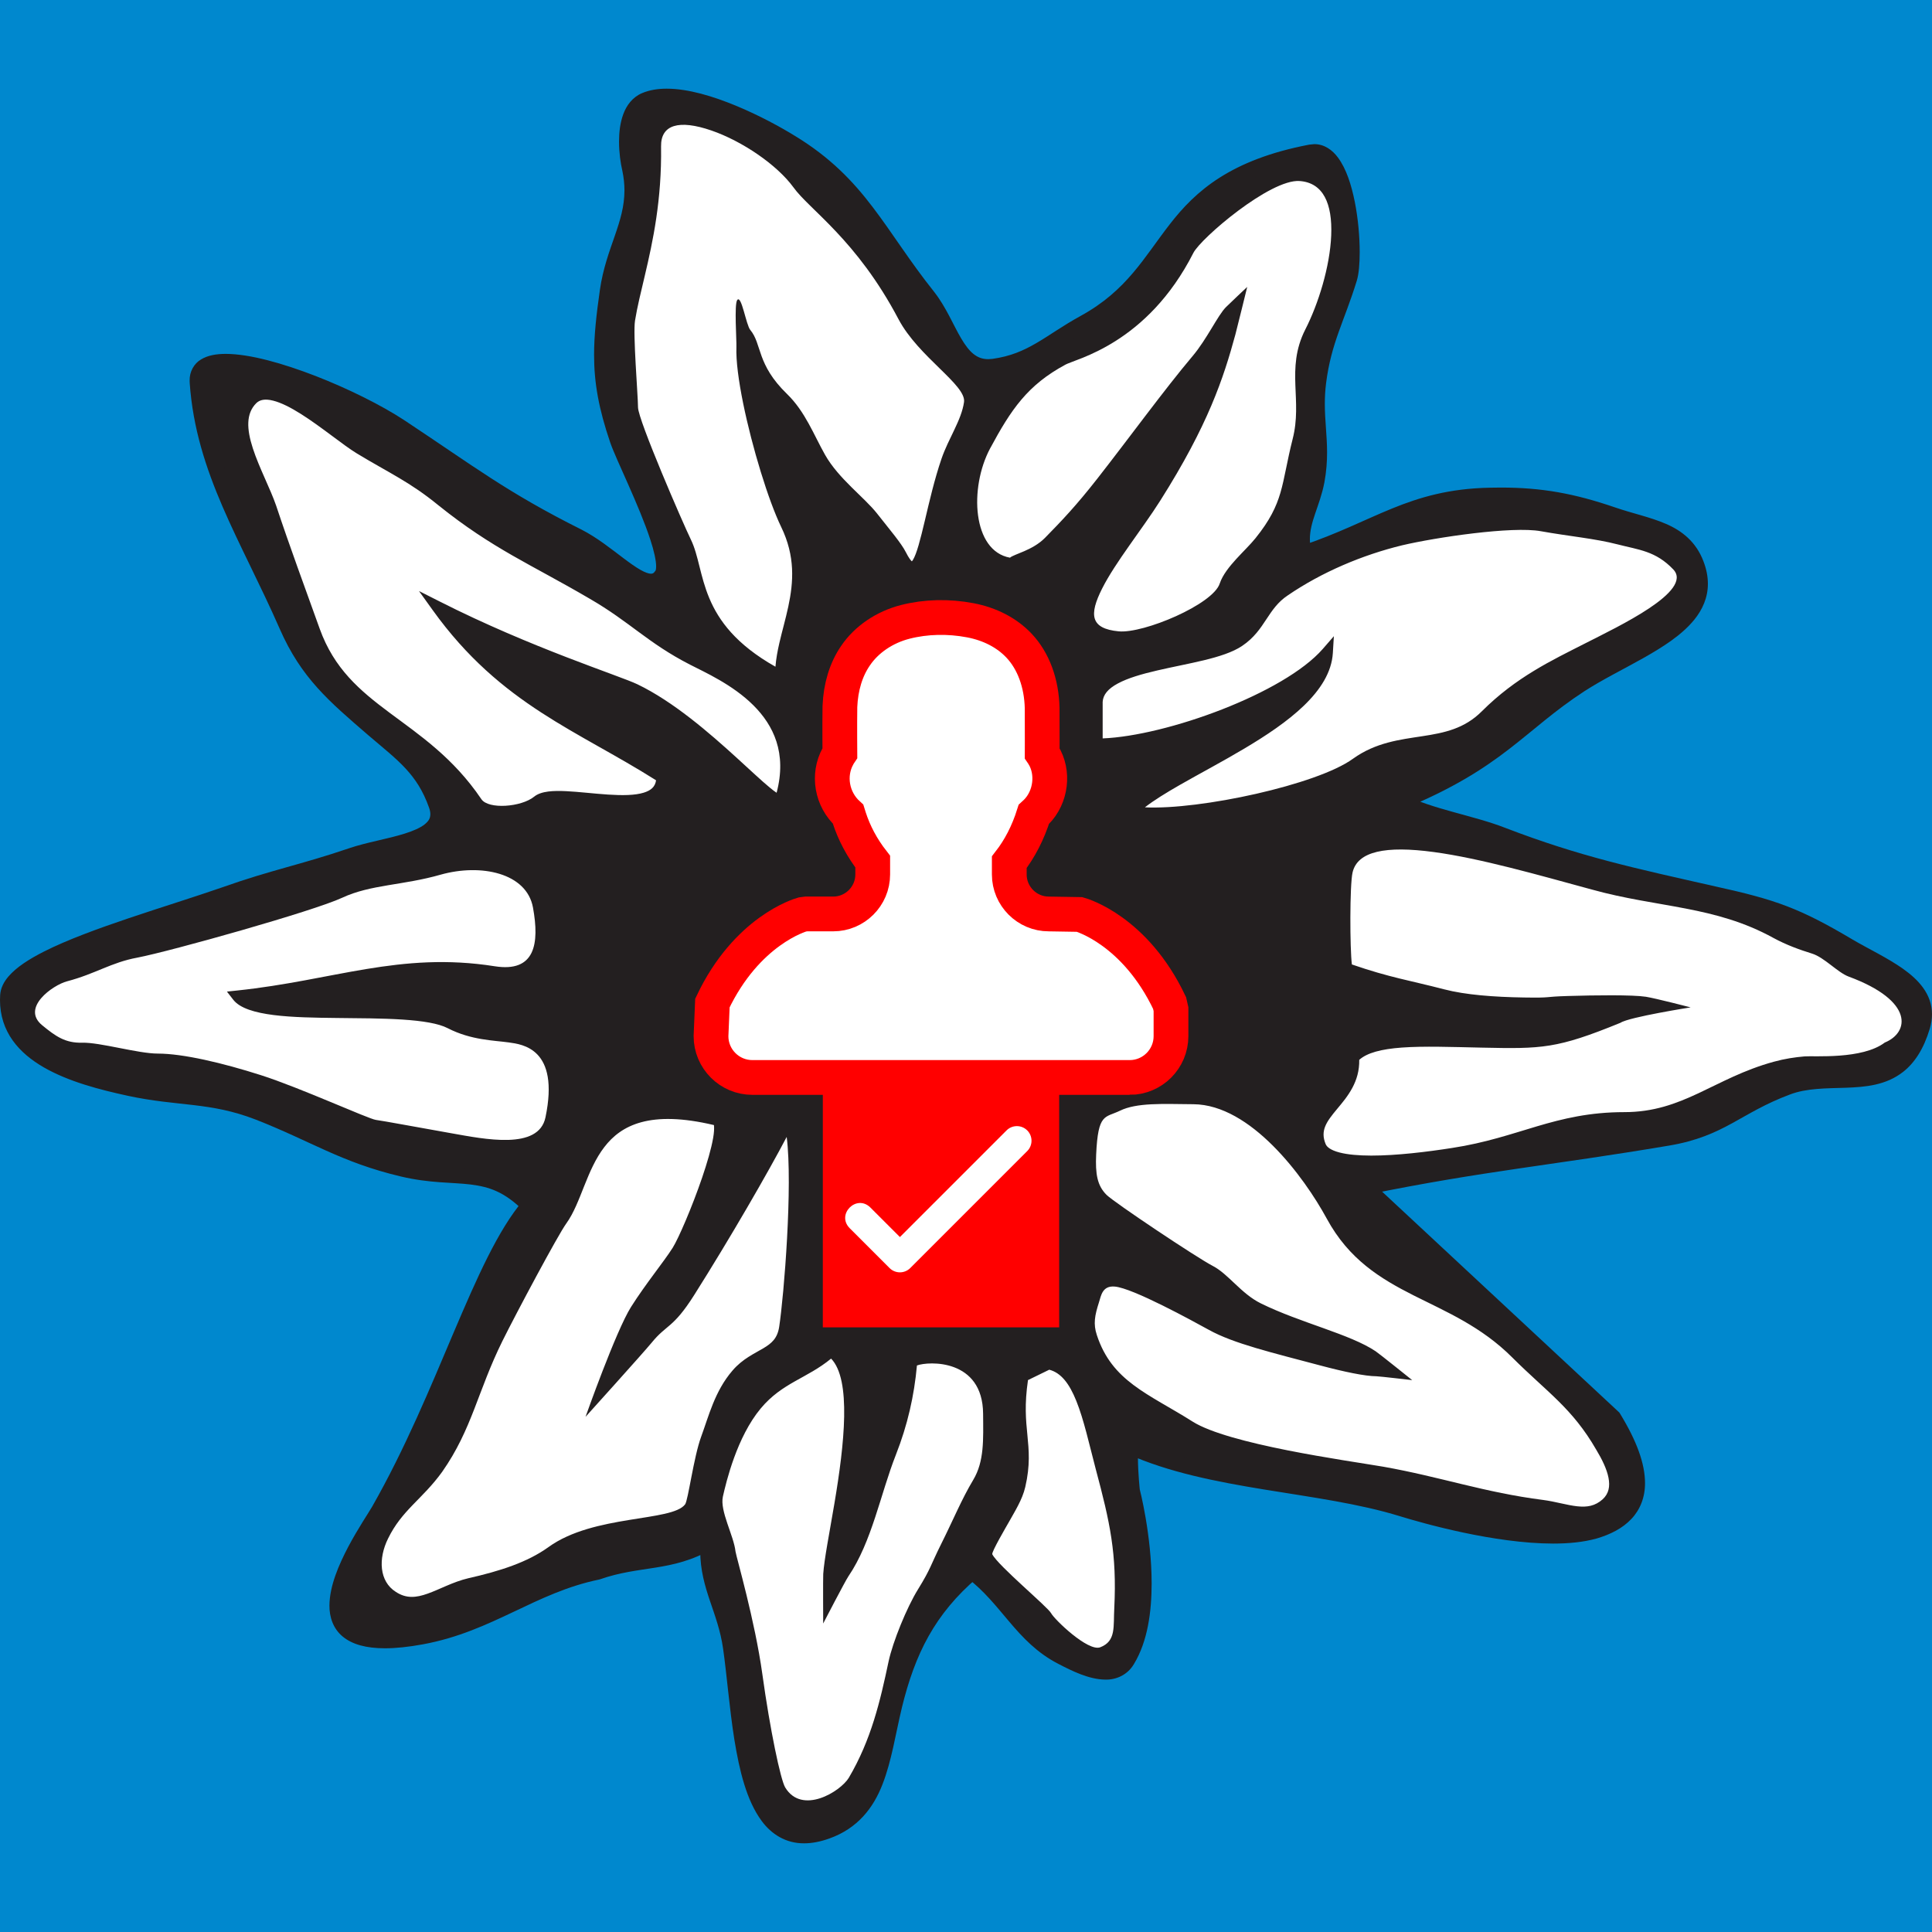 <?xml version="1.0" encoding="UTF-8" standalone="no"?>
<svg
   version="1.0"
   width="415.357"
   height="415.357"
   viewBox="-0.922 -0.343 415.357 415.357"
   id="svg2"
   xml:space="preserve"
   sodipodi:docname="favicon.svg"
   inkscape:version="1.1 (c4e8f9ed74, 2021-05-24)"
   xmlns:inkscape="http://www.inkscape.org/namespaces/inkscape"
   xmlns:sodipodi="http://sodipodi.sourceforge.net/DTD/sodipodi-0.dtd"
   xmlns="http://www.w3.org/2000/svg"
   xmlns:svg="http://www.w3.org/2000/svg"><sodipodi:namedview
   id="namedview890"
   pagecolor="#ffffff"
   bordercolor="#666666"
   borderopacity="1.0"
   inkscape:pageshadow="2"
   inkscape:pageopacity="0.0"
   inkscape:pagecheckerboard="0"
   showgrid="false"
   fit-margin-top="0"
   fit-margin-left="0"
   fit-margin-right="0"
   fit-margin-bottom="0"
   inkscape:zoom="3.0433212"
   inkscape:cx="242.82682"
   inkscape:cy="169.55161"
   inkscape:window-width="1825"
   inkscape:window-height="1035"
   inkscape:window-x="0"
   inkscape:window-y="0"
   inkscape:window-maximized="1"
   inkscape:current-layer="svg2" />
	<defs
   id="defs4">
	
		 
		
		
		
		
		
		
		
	</defs>
	<rect
   width="415.357"
   height="415.357"
   x="-0.922"
   y="-0.343"
   style="fill:#0088ce;stroke-width:1"
   id="rect8" /><path
   d="m 47.456,192.04 c 10.34,-3.676 16.774,-4.825 27.233,-8.382 7.695,-2.643 21.023,-3.107 18.268,-10.918 -2.755,-7.811 -7.238,-10.918 -13.557,-16.313 -8.503,-7.358 -14.102,-12.027 -18.615,-22.293 -8.402,-19.101 -17.912,-33.398 -19.195,-52.28 -0.743,-10.887 30.111,0.846 43.44,9.576 14.937,9.881 22.153,15.561 38.237,23.603 7.932,4.021 14.968,13.23 18.18,8.257 2.593,-4.006 -7.704,-23.739 -9.541,-29.026 -4.135,-12.177 -3.995,-19.147 -2.153,-32.019 1.494,-10.453 6.974,-16.099 4.79,-26.323 -0.918,-3.907 -1.608,-12.573 3.221,-14.638 8.038,-3.447 24.13,4.616 31.368,9.097 14.708,8.965 18.615,19.531 29.417,33.091 5.059,6.434 6.205,16.086 14.129,15.051 8.279,-1.147 12.119,-5.364 19.537,-9.422 20.84,-11.408 15.574,-30.228 48.652,-36.655 8.139,-1.578 9.865,21.76 8.258,27.046 -2.637,8.618 -5.52,13.324 -6.662,22.289 -1.037,8.159 1.143,13.098 -0.352,21.254 -1.143,5.974 -4.246,9.769 -2.752,15.627 15.971,-5.337 23.107,-12.083 39.995,-12.428 9.884,-0.231 16.998,0.94 26.411,4.157 7.699,2.641 15.056,3.1 17.93,10.567 4.939,12.985 -13.21,18.27 -24.935,25.855 -13.214,8.618 -17.53,16.517 -38.702,25.196 6.521,3.298 15.494,4.676 21.924,7.205 16.436,6.319 28.257,8.789 45.496,12.7 12.986,2.87 17.701,4.535 28.961,11.199 7.813,4.595 18.51,8.451 15.859,17.231 -4.971,16.407 -18.313,8.971 -29.004,12.994 -11.025,4.138 -14.084,8.952 -25.695,10.91 -25.154,4.248 -39.639,5.394 -65.025,10.564 l 53.306,49.641 c 8.899,14.48 5.374,21.555 -4.043,24.313 -12.415,3.447 -34.954,-2.839 -41.278,-4.792 -17.93,-5.513 -41.193,-5.535 -58.43,-13.351 -0.417,3.072 0.286,9.545 0.286,9.545 0,0 6.328,24.271 -1.028,36.336 -2.869,4.713 -9.193,1.841 -14.019,-0.688 -8.499,-4.366 -11.597,-12.425 -19.292,-18.288 -9.426,8.046 -13.913,17.022 -16.787,28.858 -2.756,11.487 -3.331,22.862 -14.476,26.886 -18.176,6.562 -18.154,-22.521 -20.566,-39.41 -1.266,-8.846 -5.511,-13.792 -4.825,-22.752 -8.275,4.825 -14.915,3.309 -23.897,6.436 -14.181,2.942 -23.133,11.215 -37.824,13.917 -32.423,5.973 -11.883,-22.212 -9.127,-27.03 14.361,-25.168 21.92,-53.438 32.335,-65.654 -8.846,-8.844 -15.214,-5.01 -27.281,-7.884 -12.639,-2.988 -18.958,-7.467 -31.021,-12.178 -10.112,-3.906 -17.117,-2.872 -27.69,-5.17 -12.292,-2.641 -26.895,-7.124 -26.082,-19.885 0.509,-7.992 27.663,-15.069 46.621,-21.622"
   style="fill:#231f20"
   id="path20" /><path
   d="m 47.456,192.04 -0.576,-1.624 c 10.468,-3.722 16.919,-4.869 27.25,-8.394 h -0.009 0.004 c 3.718,-1.27 8.376,-2.01 11.984,-3.16 1.802,-0.563 3.313,-1.232 4.232,-1.951 0.927,-0.751 1.235,-1.32 1.257,-2.206 0,-0.374 -0.07,-0.828 -0.268,-1.391 -1.314,-3.698 -2.958,-6.166 -5.08,-8.464 -2.127,-2.292 -4.781,-4.388 -7.976,-7.115 l -0.004,-0.004 c -8.459,-7.304 -14.418,-12.294 -19.063,-22.9 -8.301,-18.936 -17.987,-33.418 -19.345,-52.861 l -0.013,-0.495 c -0.048,-1.901 0.94,-3.669 2.457,-4.546 1.494,-0.905 3.292,-1.184 5.309,-1.193 5.199,0.018 12.248,2.021 19.345,4.766 7.084,2.76 14.12,6.277 19.02,9.481 l 0.004,0.004 c 14.999,9.927 22.091,15.517 38.057,23.5 l 0.009,0.004 c 3.379,1.719 6.46,4.208 9.119,6.21 1.327,1 2.553,1.872 3.582,2.458 1.037,0.598 1.872,0.855 2.285,0.839 0.409,-0.044 0.497,-0.013 0.962,-0.646 0.018,0 0.149,-0.325 0.141,-0.932 0.009,-1.219 -0.453,-3.331 -1.239,-5.719 -1.173,-3.602 -3.006,-7.913 -4.702,-11.751 -1.701,-3.856 -3.243,-7.186 -3.916,-9.121 l -0.004,-0.009 v -0.004 c -2.479,-7.264 -3.485,-12.876 -3.48,-18.883 0,-4.21 0.488,-8.594 1.248,-13.931 0.655,-4.59 2.039,-8.266 3.195,-11.615 1.165,-3.357 2.087,-6.363 2.087,-9.806 0,-1.341 -0.141,-2.753 -0.47,-4.3 l 1.688,-0.36 -1.683,0.396 c -0.374,-1.602 -0.699,-3.838 -0.699,-6.214 0,-1.973 0.22,-4.034 0.918,-5.911 0.681,-1.856 1.947,-3.621 3.999,-4.5 1.639,-0.701 3.45,-0.971 5.344,-0.971 4.68,0.009 9.989,1.644 14.963,3.7 4.97,2.065 9.571,4.579 12.656,6.489 l -0.009,-0.005 c 7.559,4.599 12.415,9.692 16.642,15.251 4.245,5.561 7.893,11.555 13.224,18.237 l 0.008,0.009 c 2.598,3.327 4.136,7.201 5.832,10.048 0.844,1.421 1.701,2.57 2.615,3.298 0.922,0.729 1.836,1.112 3.186,1.125 l 0.914,-0.062 h -0.014 c 3.89,-0.545 6.637,-1.76 9.457,-3.401 2.813,-1.635 5.67,-3.731 9.492,-5.829 9.98,-5.467 13.641,-12.604 19.2,-19.74 5.528,-7.137 13.096,-13.865 29.948,-17.088 l 1.107,-0.108 c 2.149,-0.004 3.89,1.271 5.072,2.876 1.811,2.443 2.891,5.877 3.629,9.554 0.726,3.667 1.051,7.561 1.051,10.795 -0.009,2.546 -0.176,4.625 -0.619,6.119 -1.35,4.401 -2.747,7.776 -3.916,11.09 -1.174,3.32 -2.131,6.578 -2.686,10.916 -0.206,1.61 -0.276,3.083 -0.276,4.491 -0.005,3.533 0.475,6.708 0.483,10.448 0,1.962 -0.141,4.069 -0.571,6.41 l -0.005,0.009 v 0.009 c -0.496,2.602 -1.331,4.766 -1.981,6.708 -0.663,1.953 -1.138,3.669 -1.138,5.482 0,0.846 0.096,1.718 0.347,2.683 l -1.675,0.426 -0.549,-1.637 c 7.849,-2.619 13.553,-5.603 19.551,-8.046 5.99,-2.443 12.292,-4.298 20.958,-4.47 h -0.013 0.008 c 0.809,-0.018 1.6,-0.03 2.378,-0.03 8.868,-0.005 15.86,1.272 24.636,4.278 3.718,1.283 7.497,2.048 10.902,3.524 3.393,1.45 6.482,3.838 8.073,8.06 l -0.005,-0.013 0.005,0.018 c 0.642,1.666 0.949,3.28 0.949,4.821 0.005,2.964 -1.169,5.575 -2.958,7.761 -2.685,3.285 -6.697,5.823 -10.977,8.24 -4.281,2.404 -8.852,4.658 -12.617,7.097 l -0.009,0.004 0.018,-0.009 c -6.478,4.217 -10.798,8.288 -16.265,12.496 -5.457,4.203 -12.019,8.459 -22.732,12.852 l -0.654,-1.598 0.777,-1.542 c 6.148,3.14 15.064,4.526 21.775,7.141 l -0.005,-0.004 h -0.005 c 16.309,6.269 27.994,8.712 45.26,12.623 h -0.009 c 13.003,2.856 18.158,4.689 29.47,11.397 h -0.004 c 3.393,2.001 7.492,3.915 10.876,6.304 1.692,1.202 3.217,2.529 4.359,4.135 1.147,1.595 1.89,3.511 1.881,5.645 0,1.013 -0.158,2.061 -0.483,3.135 -1.305,4.333 -3.256,7.313 -5.709,9.244 -3.695,2.903 -8.104,3.268 -12.322,3.424 -4.244,0.141 -8.433,0.081 -12.014,1.445 -5.354,2.006 -8.741,4.162 -12.41,6.168 -3.656,2.008 -7.599,3.821 -13.61,4.825 -25.229,4.261 -39.669,5.405 -64.969,10.556 l -0.343,-1.692 1.174,-1.263 53.48,49.796 0.123,0.202 c 3.648,5.95 5.375,10.806 5.389,14.933 0.018,3.081 -1.055,5.754 -2.94,7.739 -1.881,1.993 -4.46,3.318 -7.479,4.203 l -0.009,0.005 h -0.013 c -2.809,0.777 -5.973,1.079 -9.309,1.079 -12.639,-0.013 -27.844,-4.315 -32.941,-5.88 -17.551,-5.44 -40.877,-5.427 -58.636,-13.427 l 0.716,-1.576 1.71,0.233 c -0.075,0.576 -0.114,1.404 -0.114,2.301 0,1.507 0.102,3.229 0.202,4.557 0.101,1.334 0.202,2.266 0.202,2.266 l -1.714,0.189 1.67,-0.437 c 0.018,0.077 2.579,9.872 2.584,20.34 -0.009,6.084 -0.835,12.428 -3.806,17.334 -1.393,2.367 -3.841,3.397 -6.121,3.347 -3.568,-0.035 -7.168,-1.856 -10.174,-3.406 l 0.009,0.004 h 0.005 c -4.566,-2.345 -7.651,-5.673 -10.477,-9 -2.835,-3.338 -5.449,-6.687 -9.08,-9.45 l 1.051,-1.371 1.116,1.313 c -9.118,7.816 -13.377,16.313 -16.225,27.954 v 0.004 l 0.005,-0.009 c -1.363,5.643 -2.189,11.413 -4.166,16.471 -1.951,5.043 -5.318,9.468 -11.404,11.637 -1.942,0.701 -3.753,1.048 -5.449,1.048 -3.907,0.027 -7.044,-1.953 -9.158,-4.859 -3.212,-4.364 -4.75,-10.745 -5.845,-17.491 -1.068,-6.746 -1.608,-13.869 -2.413,-19.49 -0.554,-3.885 -1.718,-7.007 -2.817,-10.257 -1.09,-3.239 -2.101,-6.631 -2.101,-10.804 0,-0.67 0.026,-1.36 0.079,-2.065 l 1.723,0.129 0.87,1.49 c -4.377,2.566 -8.402,3.447 -12.278,4.069 -3.889,0.624 -7.642,1.015 -11.922,2.509 l -0.11,0.038 -0.105,0.021 c -6.842,1.417 -12.472,4.136 -18.33,6.917 -5.854,2.771 -11.936,5.607 -19.529,7.007 -3.16,0.58 -5.862,0.855 -8.187,0.855 -4.061,-0.005 -7.036,-0.833 -9.088,-2.534 -2.061,-1.711 -2.856,-4.208 -2.839,-6.651 0.026,-4.208 2,-8.745 4.083,-12.709 2.087,-3.925 4.381,-7.304 5.093,-8.55 7.102,-12.452 12.564,-25.745 17.552,-37.499 5.01,-11.76 9.488,-21.964 14.963,-28.413 l 1.314,1.116 -1.222,1.224 c -4.219,-4.168 -7.422,-5.179 -11.417,-5.693 -3.986,-0.49 -8.767,-0.244 -15.042,-1.731 h 0.004 c -6.442,-1.527 -11.32,-3.443 -16.031,-5.55 -4.715,-2.105 -9.268,-4.377 -15.218,-6.704 l 0.004,0.004 c -4.882,-1.885 -8.969,-2.575 -13.258,-3.087 -4.28,-0.507 -8.763,-0.833 -14.181,-2.006 l 0.018,0.004 -0.013,-0.004 c -6.038,-1.305 -12.7,-3.034 -18.04,-6.098 -2.663,-1.536 -5.014,-3.421 -6.719,-5.82 -1.705,-2.389 -2.72,-5.304 -2.716,-8.648 l 0.035,-1.121 c 0.101,-1.49 0.8,-2.813 1.784,-3.964 1.736,-2.01 4.403,-3.718 7.721,-5.401 9.923,-4.985 25.893,-9.49 38.276,-13.772 h -0.004 l -0.009,0.004 0.575,1.625 0.567,1.633 c -9.536,3.289 -21.045,6.697 -30.168,10.248 -4.553,1.767 -8.508,3.586 -11.246,5.359 -1.367,0.885 -2.421,1.764 -3.085,2.546 -0.677,0.791 -0.932,1.439 -0.967,1.945 l -0.026,0.898 c 0.004,2.661 0.756,4.779 2.079,6.651 1.973,2.795 5.37,4.999 9.453,6.692 4.074,1.701 8.776,2.894 13.214,3.848 l -0.004,-0.004 0.009,0.004 c 5.155,1.121 9.461,1.431 13.856,1.951 4.39,0.523 8.864,1.274 14.093,3.296 l 0.004,0.004 c 6.113,2.384 10.753,4.707 15.372,6.763 4.623,2.061 9.229,3.874 15.42,5.342 l -0.009,-0.005 0.013,0.005 c 5.792,1.382 10.222,1.146 14.651,1.67 4.417,0.499 8.82,1.993 13.443,6.673 l 1.129,1.129 -1.033,1.21 c -4.935,5.764 -9.444,15.803 -14.41,27.525 -4.983,11.727 -10.485,25.152 -17.736,37.863 -0.87,1.507 -3.045,4.689 -5.036,8.455 -2,3.731 -3.709,8.02 -3.683,11.09 0.018,1.813 0.483,3.045 1.604,3.999 1.129,0.964 3.252,1.733 6.869,1.733 2.052,0 4.553,-0.248 7.563,-0.802 7.088,-1.306 12.828,-3.955 18.672,-6.726 5.832,-2.769 11.769,-5.658 19.107,-7.178 l 0.352,1.688 -0.567,-1.628 c 4.702,-1.639 8.763,-2.052 12.507,-2.657 3.762,-0.61 7.198,-1.375 11.092,-3.641 l 2.843,-1.659 -0.255,3.285 c -0.048,0.62 -0.07,1.22 -0.07,1.8 0,3.61 0.857,6.53 1.92,9.701 1.063,3.168 2.347,6.565 2.962,10.868 1.099,7.724 1.696,17.767 3.639,25.728 0.958,3.978 2.268,7.403 3.973,9.684 1.736,2.28 3.621,3.438 6.385,3.47 1.217,0 2.633,-0.253 4.275,-0.846 5.055,-1.859 7.551,-5.136 9.365,-9.653 1.779,-4.509 2.623,-10.169 4.017,-16.011 l 0.005,-0.004 c 2.896,-12.028 7.619,-21.491 17.34,-29.767 l 1.055,-0.905 1.107,0.846 c 4.07,3.1 6.855,6.715 9.615,9.958 2.773,3.263 5.494,6.148 9.427,8.163 l 0.005,0.007 0.008,0.004 c 2.875,1.534 6.275,3.05 8.57,3.015 1.48,-0.055 2.324,-0.387 3.168,-1.692 2.439,-3.962 3.322,-9.784 3.309,-15.539 0,-4.955 -0.619,-9.846 -1.243,-13.487 -0.308,-1.817 -0.62,-3.32 -0.853,-4.371 -0.229,-1.043 -0.383,-1.61 -0.378,-1.615 l -0.035,-0.121 -0.018,-0.125 c 0,-0.033 -0.422,-3.889 -0.422,-7.196 0,-0.991 0.035,-1.932 0.149,-2.765 l 0.313,-2.298 2.109,0.958 c 16.721,7.626 39.924,7.686 58.223,13.271 4.918,1.529 20.035,5.746 31.926,5.732 3.121,0 6.012,-0.292 8.385,-0.954 l 0.462,1.664 -0.487,-1.659 c 2.637,-0.765 4.645,-1.872 5.937,-3.254 1.292,-1.391 1.991,-3.035 2.004,-5.373 0.013,-3.116 -1.406,-7.484 -4.878,-13.126 l 1.468,-0.901 -1.178,1.259 -55.758,-51.919 3.282,-0.672 c 25.48,-5.188 40.004,-6.339 65.088,-10.578 5.599,-0.949 8.991,-2.52 12.524,-4.447 3.521,-1.925 7.181,-4.248 12.854,-6.376 5.906,-2.182 12.076,-1.255 17.028,-1.944 2.483,-0.328 4.593,-0.984 6.386,-2.397 1.779,-1.417 3.361,-3.663 4.539,-7.532 0.237,-0.789 0.338,-1.49 0.338,-2.138 -0.004,-1.352 -0.43,-2.49 -1.238,-3.641 -1.213,-1.718 -3.397,-3.353 -5.977,-4.887 -2.571,-1.541 -5.512,-2.997 -8.205,-4.582 l -0.014,-0.009 0.01,0.009 c -11.215,-6.616 -15.486,-8.114 -28.455,-11.001 h -0.009 c -17.209,-3.902 -29.175,-6.405 -45.733,-12.773 l -0.005,-0.004 h -0.005 c -6.152,-2.443 -15.178,-3.806 -22.078,-7.271 l -3.365,-1.705 3.493,-1.433 c 10.454,-4.293 16.642,-8.326 21.938,-12.393 5.291,-4.063 9.738,-8.253 16.479,-12.654 h 0.009 c 5.339,-3.452 11.782,-6.359 16.765,-9.58 2.492,-1.606 4.602,-3.281 6.025,-5.036 1.424,-1.769 2.176,-3.533 2.18,-5.583 0,-1.077 -0.211,-2.259 -0.721,-3.592 l 0.004,0.004 c -1.278,-3.247 -3.305,-4.823 -6.23,-6.132 -2.918,-1.279 -6.667,-2.065 -10.645,-3.421 -8.547,-2.916 -14.972,-4.084 -23.515,-4.089 -0.747,0 -1.517,0.009 -2.298,0.026 h -0.005 c -8.218,0.176 -13.931,1.863 -19.728,4.217 -5.783,2.349 -11.637,5.405 -19.753,8.123 l -1.767,0.589 -0.457,-1.8 c -0.316,-1.237 -0.457,-2.417 -0.453,-3.537 0,-2.435 0.638,-4.555 1.318,-6.583 0.69,-2.039 1.438,-4.01 1.863,-6.26 v 0.013 c 0.387,-2.114 0.515,-3.986 0.515,-5.788 0.005,-3.41 -0.475,-6.596 -0.483,-10.448 0,-1.529 0.079,-3.16 0.303,-4.929 0.59,-4.621 1.645,-8.198 2.857,-11.628 1.217,-3.437 2.574,-6.722 3.871,-10.947 0.255,-0.815 0.479,-2.777 0.466,-5.113 0.009,-4.01 -0.554,-9.284 -1.775,-13.384 -0.598,-2.043 -1.38,-3.788 -2.215,-4.891 -0.861,-1.121 -1.569,-1.494 -2.308,-1.499 l -0.452,0.046 c -16.22,3.199 -22.562,9.095 -27.879,15.827 -5.282,6.726 -9.409,14.7 -20.268,20.641 -3.595,1.966 -6.372,4.008 -9.404,5.781 -3.028,1.773 -6.333,3.237 -10.728,3.839 l -0.004,0.004 h -0.009 c -0.466,0.059 -0.923,0.09 -1.362,0.09 -2.105,0.013 -3.941,-0.732 -5.357,-1.886 -2.122,-1.735 -3.445,-4.194 -4.768,-6.699 -1.305,-2.512 -2.575,-5.113 -4.223,-7.205 v 0.005 l 0.004,0.004 c -5.471,-6.871 -9.172,-12.941 -13.263,-18.296 -4.096,-5.359 -8.548,-10.031 -15.697,-14.396 l -0.009,-0.004 c -2.94,-1.817 -7.422,-4.265 -12.164,-6.236 -4.737,-1.982 -9.778,-3.452 -13.641,-3.439 -1.56,0 -2.909,0.235 -3.981,0.692 -0.958,0.42 -1.63,1.224 -2.131,2.54 -0.488,1.29 -0.703,2.995 -0.699,4.698 0,2.045 0.299,4.089 0.611,5.42 l 0.009,0.038 c 0.378,1.778 0.545,3.441 0.545,5.021 0,4.082 -1.103,7.534 -2.276,10.936 -1.178,3.41 -2.443,6.81 -3.037,10.976 -0.756,5.273 -1.217,9.499 -1.213,13.44 0.004,5.616 0.901,10.725 3.292,17.776 v -0.007 l -0.004,-0.004 c 0.738,2.143 3.252,7.429 5.555,12.865 1.151,2.727 2.259,5.521 3.089,8.072 0.822,2.566 1.402,4.843 1.411,6.788 -0.009,0.971 -0.132,1.912 -0.694,2.808 -0.839,1.389 -2.377,2.268 -3.863,2.222 -1.437,-0.014 -2.707,-0.571 -3.99,-1.29 -3.784,-2.184 -8.121,-6.363 -12.555,-8.591 l 0.004,0.004 h 0.004 c -16.203,-8.099 -23.546,-13.869 -38.417,-23.706 l 0.004,0.004 c -4.597,-3.015 -11.505,-6.479 -18.378,-9.147 -6.851,-2.683 -13.768,-4.555 -18.092,-4.538 -1.666,-0.009 -2.892,0.292 -3.494,0.679 -0.584,0.416 -0.769,0.657 -0.817,1.608 l 0.009,0.259 c 1.222,18.325 10.551,32.432 19.055,51.706 4.381,9.923 9.615,14.273 18.163,21.676 l -0.009,-0.004 c 3.129,2.674 5.875,4.823 8.257,7.389 2.386,2.56 4.364,5.548 5.805,9.662 0.308,0.868 0.47,1.714 0.47,2.542 0.022,2.083 -1.121,3.83 -2.597,4.938 -2.224,1.691 -5.243,2.564 -8.376,3.37 -3.125,0.782 -6.381,1.431 -8.833,2.276 l 0.009,-0.004 -0.009,0.004 c -10.578,3.6 -17.002,4.744 -27.211,8.378 l -0.009,0.004 h -0.004 l -0.565,-1.632"
   style="fill:#231f20"
   id="path22" /><path
   d="m 211.917,96.106 c 4.54,-8.433 8.06,-13.667 16.247,-18.072 l 0.452,-0.207 0.821,-0.32 c 0.664,-0.246 1.481,-0.554 2.436,-0.94 1.934,-0.787 4.385,-1.916 7.07,-3.621 5.405,-3.421 11.721,-9.128 16.703,-18.932 1.582,-3.12 16.506,-15.908 22.844,-15.44 5.075,0.374 7.062,4.856 6.78,11.705 -0.269,6.699 -2.76,14.728 -5.572,20.221 -2.171,4.28 -2.263,8.174 -2.132,11.953 0.066,1.846 0.189,3.713 0.158,5.66 -0.03,1.905 -0.211,3.854 -0.742,5.928 -1.239,4.887 -1.688,8.328 -2.628,11.547 -0.901,3.059 -2.255,5.913 -5.366,9.782 -1.094,1.36 -2.685,2.885 -4.126,4.46 -1.45,1.593 -2.931,3.415 -3.551,5.261 -1.429,4.513 -16.392,10.808 -21.727,10.296 -6.1,-0.582 -6.411,-3.563 -3.551,-9.217 1.419,-2.813 3.551,-5.981 5.845,-9.242 2.299,-3.28 4.711,-6.587 6.627,-9.617 10.305,-16.267 13.627,-26.396 16.158,-35.704 0.286,-1.04 2.554,-10.268 2.554,-10.268 0,0 -3.727,3.5 -4.579,4.355 -1.754,1.76 -4.096,6.886 -7.158,10.507 -6.061,7.183 -13.716,17.708 -20.461,26.321 -4.549,5.818 -7.727,9.149 -11.272,12.757 -2.659,2.709 -6.692,3.502 -7.532,4.271 -8.113,-1.458 -8.768,-15.035 -4.298,-23.444 m 27.483,50.489 c -2.131,1.147 -3.164,2.421 -3.261,3.951 v 7.857 c 13.711,-0.541 38.993,-9.684 47.325,-19.237 l 2.381,-2.74 -0.219,3.625 c -0.506,8.286 -9.734,15.007 -18.989,20.512 -4.706,2.804 -9.642,5.405 -13.892,7.835 -3.031,1.736 -5.615,3.333 -7.527,4.823 11.839,0.589 37.037,-4.856 44.728,-10.443 2.47,-1.773 5.015,-2.804 7.536,-3.479 2.457,-0.661 4.932,-0.995 7.375,-1.369 4.768,-0.729 9.048,-1.606 12.797,-5.354 3.687,-3.681 7.436,-6.412 11.18,-8.69 3.704,-2.259 7.426,-4.071 11.096,-5.943 6.965,-3.555 23.309,-11.215 18.879,-15.873 -3.783,-3.973 -7.418,-4.201 -11.932,-5.372 -4.957,-1.281 -10.357,-1.731 -16.536,-2.839 -6.122,-1.125 -22.605,1.327 -29.813,3.027 -8.503,2.062 -17.284,5.766 -24.601,10.773 -2.123,1.417 -3.287,3.151 -4.566,5.084 -0.663,1.004 -1.322,2.008 -2.131,2.966 -0.835,0.991 -1.819,1.944 -3.111,2.808 -2.035,1.377 -5.031,2.309 -8.2,3.079 -3.177,0.773 -6.737,1.426 -10.067,2.204 -3.328,0.769 -6.303,1.634 -8.452,2.795 m 67.94,36.239 c -10.357,-1.404 -16.427,-0.176 -17.477,4.392 -0.625,2.689 -0.58,16.473 -0.146,19.775 8.147,2.817 12.524,3.439 19.819,5.341 4.619,1.202 10.714,1.657 17.16,1.76 6.451,0.099 3.762,-0.154 9.523,-0.323 5.739,-0.172 13.848,-0.275 16.699,0.165 2.013,0.312 9.624,2.283 9.624,2.283 0,0 -13.254,2.088 -15.069,3.307 -13.706,5.607 -16.865,5.625 -29.891,5.346 -6.479,-0.139 -12.362,-0.356 -17.108,-0.014 -4.456,0.323 -7.506,1.139 -9.176,2.642 0.044,2.349 -0.567,4.302 -1.464,5.985 -0.47,0.885 -1.02,1.705 -1.604,2.485 -0.559,0.736 -1.151,1.439 -1.719,2.127 -2.275,2.736 -3.643,4.599 -2.43,7.523 0.264,0.639 1.111,1.305 2.944,1.789 1.767,0.466 4.131,0.67 6.847,0.675 5.463,0.004 12.015,-0.798 17.389,-1.64 7.194,-1.101 12.701,-3.01 18.216,-4.643 5.616,-1.661 11.329,-3.061 18.821,-3.061 6.285,0 11.066,-1.787 15.908,-4.05 2.461,-1.151 4.909,-2.408 7.516,-3.586 2.676,-1.206 5.52,-2.331 8.723,-3.204 2.329,-0.639 4.5,-0.964 6.574,-1.14 2.035,-0.176 12.41,0.707 17.271,-2.982 5.238,-2.138 6.398,-8.934 -7.77,-14.177 -2.378,-0.881 -5.226,-4.122 -7.875,-4.944 -2.698,-0.837 -5.524,-1.854 -8.341,-3.386 -6.244,-3.437 -12.393,-5.052 -18.805,-6.295 -6.486,-1.259 -13.135,-2.123 -20.232,-4.1 -11.454,-3.119 -23.957,-6.701 -33.927,-8.05 m -67.474,55.606 c -3.234,1.573 -4.724,0.439 -5.128,9.431 -0.186,4.16 0.224,6.656 2.219,8.651 1.656,1.654 19.428,13.521 22.843,15.286 3.388,1.753 6.095,5.966 10.354,8.064 8.499,4.188 19.155,6.583 24.675,10.292 0.857,0.576 7.854,6.201 7.854,6.201 0,0 -7.07,-0.824 -7.673,-0.828 -2.466,-0.014 -7.009,-0.969 -12.12,-2.332 -10.283,-2.74 -18.598,-4.693 -23.915,-7.646 -3.485,-1.912 -16.343,-8.987 -20.245,-9.31 -2.659,-0.22 -2.928,1.94 -3.38,3.362 -0.923,2.872 -1.257,4.671 -0.47,7.046 1.63,4.995 4.385,8.136 7.905,10.773 1.798,1.35 3.788,2.56 5.897,3.799 2.171,1.272 4.465,2.573 6.829,4.072 3.797,2.384 11.909,4.474 20.32,6.146 8.341,1.657 16.69,2.858 20.702,3.542 12.279,2.18 21.691,5.53 34.305,7.137 2.637,0.343 5.07,1.121 7.343,1.364 2.069,0.22 3.797,-0.03 5.458,-1.512 1.322,-1.228 1.604,-2.772 1.244,-4.636 -0.374,-1.916 -1.429,-4.019 -2.624,-6.003 -2.579,-4.476 -5.212,-7.563 -8.121,-10.448 -2.971,-2.944 -6.218,-5.676 -9.954,-9.409 -3.322,-3.322 -6.846,-5.757 -10.419,-7.813 -3.616,-2.079 -7.269,-3.749 -10.771,-5.517 -7.119,-3.6 -13.892,-7.704 -18.664,-16.482 -4.971,-9.149 -16.396,-24.526 -28.666,-24.621 -3.242,-0.021 -6.314,-0.125 -9.065,0.014 -2.73,0.144 -4.98,0.522 -6.733,1.377 m -9.387,62.416 c -1.517,-3.79 -3.31,-6.071 -5.823,-6.732 l -4.574,2.232 c -0.773,5.223 -0.448,8.598 -0.132,11.767 0.163,1.709 0.325,3.335 0.304,5.104 -0.018,1.804 -0.211,3.762 -0.752,6.097 -0.325,1.422 -0.91,2.749 -1.538,3.969 -0.606,1.193 -1.292,2.327 -1.886,3.401 -0.593,1.052 -3.897,6.668 -3.669,7.114 1.243,2.452 11.936,11.327 12.647,12.672 0.703,1.327 7.937,8.325 10.564,7.317 3.463,-1.327 2.786,-4.504 3.015,-8.42 0.575,-11.72 -0.919,-18.417 -3.985,-29.883 -1.42,-5.405 -2.553,-10.617 -4.171,-14.638 m -22.178,16.974 c 2.412,-4.023 2.17,-8.716 2.131,-14.247 -0.084,-11.85 -11.733,-11.3 -14.225,-10.369 -0.59,6.498 -2,12.775 -4.531,19.215 -3.318,8.429 -5.15,18.688 -10.213,26.132 -0.672,0.98 -5.41,10.125 -5.41,10.125 0,0 -0.048,-9.851 0.01,-10.648 0.201,-3.105 1.331,-8.789 2.416,-15.231 2.132,-12.654 3.661,-26.547 -0.725,-31.069 -5.194,4.28 -10.49,5.157 -15.122,10.705 -5.146,6.174 -7.414,15.75 -8.139,18.94 -0.703,3.107 2.338,8.394 2.711,11.824 0.176,1.206 4.17,14.818 5.77,26.374 1.644,11.889 3.916,22.707 4.913,24.354 3.604,5.957 11.834,0.923 13.671,-2.074 4.829,-8.2 6.741,-16.458 8.548,-24.981 0.909,-4.282 3.95,-11.687 6.314,-15.51 2.809,-4.533 2.742,-5.265 4.971,-9.721 2.66,-5.32 4.414,-9.653 6.91,-13.819 m -55.728,-76.298 c -13.764,-3.267 -19.969,0.031 -23.568,4.725 -1.89,2.452 -3.138,5.388 -4.315,8.338 -0.593,1.49 -1.156,2.944 -1.762,4.289 -0.611,1.362 -1.283,2.667 -2.105,3.801 -1.767,2.426 -10.736,19.23 -13.729,25.269 -5.326,10.76 -6.521,18.936 -12.942,28.107 -1.063,1.481 -2.158,2.749 -3.239,3.92 -1.059,1.143 -2.109,2.182 -3.125,3.239 -1.995,2.079 -3.788,4.157 -5.256,7.15 -2.188,4.379 -1.92,9.271 1.635,11.512 2.237,1.477 4.342,1.278 6.842,0.387 1.31,-0.464 2.65,-1.083 4.056,-1.684 1.49,-0.635 3.045,-1.241 4.693,-1.628 6.812,-1.542 12.718,-3.43 17.266,-6.719 9.712,-7.014 26.521,-5.403 29.342,-9.163 0.655,-0.868 1.837,-10.151 3.454,-14.548 0.831,-2.264 1.556,-4.685 2.531,-7.069 0.998,-2.443 2.268,-4.904 4.197,-7.141 1.107,-1.296 2.298,-2.21 3.454,-2.949 1.099,-0.706 2.188,-1.259 3.177,-1.848 1.811,-1.076 3.032,-2.142 3.415,-4.614 1.033,-6.794 2.944,-30.41 1.613,-40.827 -3.916,7.475 -12.16,21.775 -19.907,34.024 -4.553,7.192 -5.893,6.228 -9.136,10.224 -1.595,1.962 -14.203,15.93 -14.203,15.93 0,0 6.539,-18.497 9.787,-23.634 3.23,-5.096 6.952,-9.567 8.96,-12.727 1.244,-1.997 4.153,-8.712 6.333,-15.106 1.068,-3.138 1.951,-6.165 2.351,-8.466 0.199,-1.142 0.256,-1.993 0.181,-2.792 m -139.078,-30.911 c -3.063,0.807 -9.932,5.676 -5.366,9.433 2.896,2.379 4.97,3.861 8.604,3.766 3.858,-0.099 12.019,2.34 16.286,2.34 5.396,0 13.891,1.998 22.17,4.643 8.345,2.666 23.098,9.402 24.693,9.613 1.727,0.233 8.934,1.58 16.128,2.853 7.277,1.292 18.857,3.7 20.338,-3.393 3.098,-14.823 -4.961,-15.704 -7.893,-16.115 -1.644,-0.229 -3.647,-0.349 -5.84,-0.723 -2.259,-0.382 -4.755,-1.037 -7.286,-2.34 -1.969,-1.022 -5.401,-1.571 -9.747,-1.854 -4.311,-0.279 -9.277,-0.288 -14.12,-0.339 -9.272,-0.103 -19.411,-0.266 -22.236,-3.924 l -1.358,-1.749 2.206,-0.235 c 10.371,-1.088 19.09,-3.182 27.721,-4.607 8.714,-1.439 17.429,-2.22 27.655,-0.603 8.675,1.367 9.633,-4.834 8.213,-12.627 -1.371,-7.462 -11.206,-9.486 -19.819,-7.075 -8.143,2.335 -15.042,2.103 -21.182,4.963 -6.218,2.898 -36.866,11.494 -44.068,12.885 -5.607,1.029 -8.977,3.477 -15.099,5.088 m 152.547,-40.536 c 2.254,-8.552 -0.686,-14.495 -4.966,-18.775 -2.237,-2.237 -4.856,-4.021 -7.321,-5.454 -2.5,-1.453 -4.794,-2.52 -6.333,-3.316 -4.548,-2.331 -7.787,-4.636 -10.995,-6.998 -3.125,-2.303 -6.227,-4.663 -10.547,-7.163 -6.372,-3.731 -11.571,-6.403 -16.629,-9.303 -5.102,-2.929 -10.068,-6.095 -15.926,-10.799 -3.107,-2.538 -5.735,-4.261 -8.446,-5.871 -2.755,-1.64 -5.603,-3.164 -9.114,-5.293 -2.936,-1.782 -7.515,-5.638 -11.966,-8.451 -2.193,-1.382 -4.25,-2.439 -5.99,-2.874 -1.731,-0.441 -2.878,-0.213 -3.647,0.552 -2.206,2.215 -2.079,5.526 -0.721,9.707 1.371,4.208 3.744,8.648 5.01,12.32 3.094,9.299 6.029,17.146 9.356,26.446 3.089,8.6 8.609,13.28 15.016,18.06 3.248,2.421 6.662,4.827 10.006,7.732 3.384,2.933 6.719,6.385 9.743,10.861 1.516,2.241 8.583,1.703 11.342,-0.542 1.525,-1.244 4.267,-1.305 6.864,-1.184 2.716,0.129 5.928,0.531 9,0.733 3.067,0.202 5.788,0.185 7.708,-0.411 1.556,-0.481 2.443,-1.263 2.641,-2.659 -8.459,-5.346 -16.704,-9.391 -24.609,-14.521 -8.191,-5.315 -16.053,-11.809 -23.414,-22.063 l -2.949,-4.104 4.513,2.281 c 19.617,9.936 38.602,15.921 42.447,17.767 7.734,3.718 15.478,10.457 21.318,15.776 2.909,2.65 5.375,4.977 7.172,6.458 0.598,0.493 1.073,0.849 1.437,1.088 m 29.079,-49.748 c -0.22,-0.185 -0.654,-0.703 -1.279,-1.944 -0.505,-1.004 -1.379,-2.213 -2.421,-3.568 -1.055,-1.362 -2.351,-2.951 -3.774,-4.762 -2.813,-3.568 -8.275,-7.478 -11.193,-12.639 -2.399,-4.236 -4.258,-9.274 -8.165,-13.065 -6.614,-6.412 -5.353,-10.709 -7.906,-13.775 -0.91,-1.083 -1.903,-7.666 -2.808,-6.429 -0.668,0.916 -0.119,8.631 -0.176,10.065 -0.114,2.997 0.483,7.376 1.446,12.118 1.934,9.501 5.432,20.931 8.191,26.622 3.041,6.291 2.65,11.821 1.516,17.11 -0.58,2.709 -1.345,5.309 -1.929,7.862 -0.382,1.67 -0.694,3.353 -0.831,5.054 -16.963,-9.567 -14.884,-20.58 -18.18,-27.33 -1.74,-3.577 -11.333,-25.699 -11.364,-28.413 -0.026,-2.872 -1.112,-15.759 -0.646,-18.666 0.475,-2.949 1.279,-6.157 2.123,-9.747 1.714,-7.273 3.643,-16.183 3.476,-27.708 -0.07,-4.665 3.832,-5.827 10.837,-3.41 6.583,2.268 14.063,7.343 17.618,12.208 3.419,4.792 13.544,11.206 22.583,28.336 4.298,8.145 14.607,14.159 14.094,17.835 -0.55,3.909 -3.345,7.802 -4.852,12.217 -1.508,4.41 -2.602,9.185 -3.564,13.243 -0.98,4.135 -1.758,7.187 -2.588,8.51 l -0.208,0.276"
   style="fill:#ffffff"
   id="path24" /><polyline
   points="243.721,123.313 243.721,176.63 296.891,176.63 296.891,227.443 243.712,227.443     243.712,281.633 192.898,281.633 192.902,227.443 138.577,227.443 138.577,176.625 192.902,176.63 192.902,123.313     243.721,123.313 "
   id="polyline26"
   fill="#EC1C24"
   style="fill:#231f20;fill-opacity:1"
   transform="translate(-16.924,3.392)" /><path
   id="polyline26-3"
   style="fill:#ff0000;fill-opacity:1"
   transform="translate(-16.924,3.392)"
   d="m 243.712,227.443 v 54.19 h -50.814 l 0.004,-54.19"
   sodipodi:nodetypes="cccc" />
<path
   fill-rule="evenodd"
   d="m 219.92,242.679 c 1.227,1.228 1.227,3.218 0,4.445 l -25.151,25.151 c -1.228,1.227 -3.218,1.227 -4.445,0 l -8.608,-8.608 c -2.862,-2.963 1.482,-7.307 4.445,-4.445 l 6.386,6.386 22.928,-22.928 c 1.228,-1.227 3.218,-1.227 4.445,0 z"
   clip-rule="evenodd"
   id="path279"
   style="fill:#ffffff;fill-opacity:1;stroke:none;stroke-width:2.224;stroke-miterlimit:4;stroke-dasharray:none;stroke-opacity:1"
   sodipodi:nodetypes="ccccccccc" /><path
   d="m 241.941,231.299 h -81.12 c -4.901,0 -8.885,-3.984 -8.885,-8.885 l 0.302,-7.122 c 7.4,-15.584 18.868,-18.898 19.351,-19.037 l 0.821,-0.109 h 5.794 c 4.684,0 8.498,-3.815 8.498,-8.498 v -2.755 c -2.294,-2.945 -3.996,-6.135 -5.076,-9.5 l -0.217,-0.694 c -3.531,-3.208 -4.412,-8.414 -2.179,-12.464 0.06,-0.136 0.223,-0.401 0.41,-0.679 l -0.018,-3.323 c -0.006,-2.23 -0.006,-4.454 0.024,-6.679 0.175,-4.228 1.322,-7.958 3.314,-10.873 2.354,-3.522 6.289,-6.205 10.78,-7.339 4.394,-1.117 9.229,-1.231 13.949,-0.332 4.225,0.806 7.846,2.689 10.46,5.45 3.09,3.265 4.859,8.043 4.979,13.454 0.018,2.432 0.012,4.823 0.012,7.213 l -0.006,2.451 c 0.091,0.13 0.157,0.247 0.223,0.365 2.336,3.724 1.72,9.078 -1.509,12.307 l -0.507,0.468 c -1.267,4.014 -3.024,7.394 -5.281,10.3 v 2.632 c 0,4.684 3.815,8.498 8.498,8.498 l 6.615,0.109 c 0.483,0.139 11.951,3.452 19.351,19.037 l 0.302,1.328 v 5.794 c 0,4.901 -3.984,8.885 -8.885,8.885 z"
   id="path2"
   sodipodi:nodetypes="ssccccssccccccccccccccccccsccccss"
   style="fill:#ffffff;fill-opacity:1;stroke:#ff0000;stroke-width:7.472;stroke-miterlimit:4;stroke-dasharray:none;stroke-opacity:1" /></svg>
